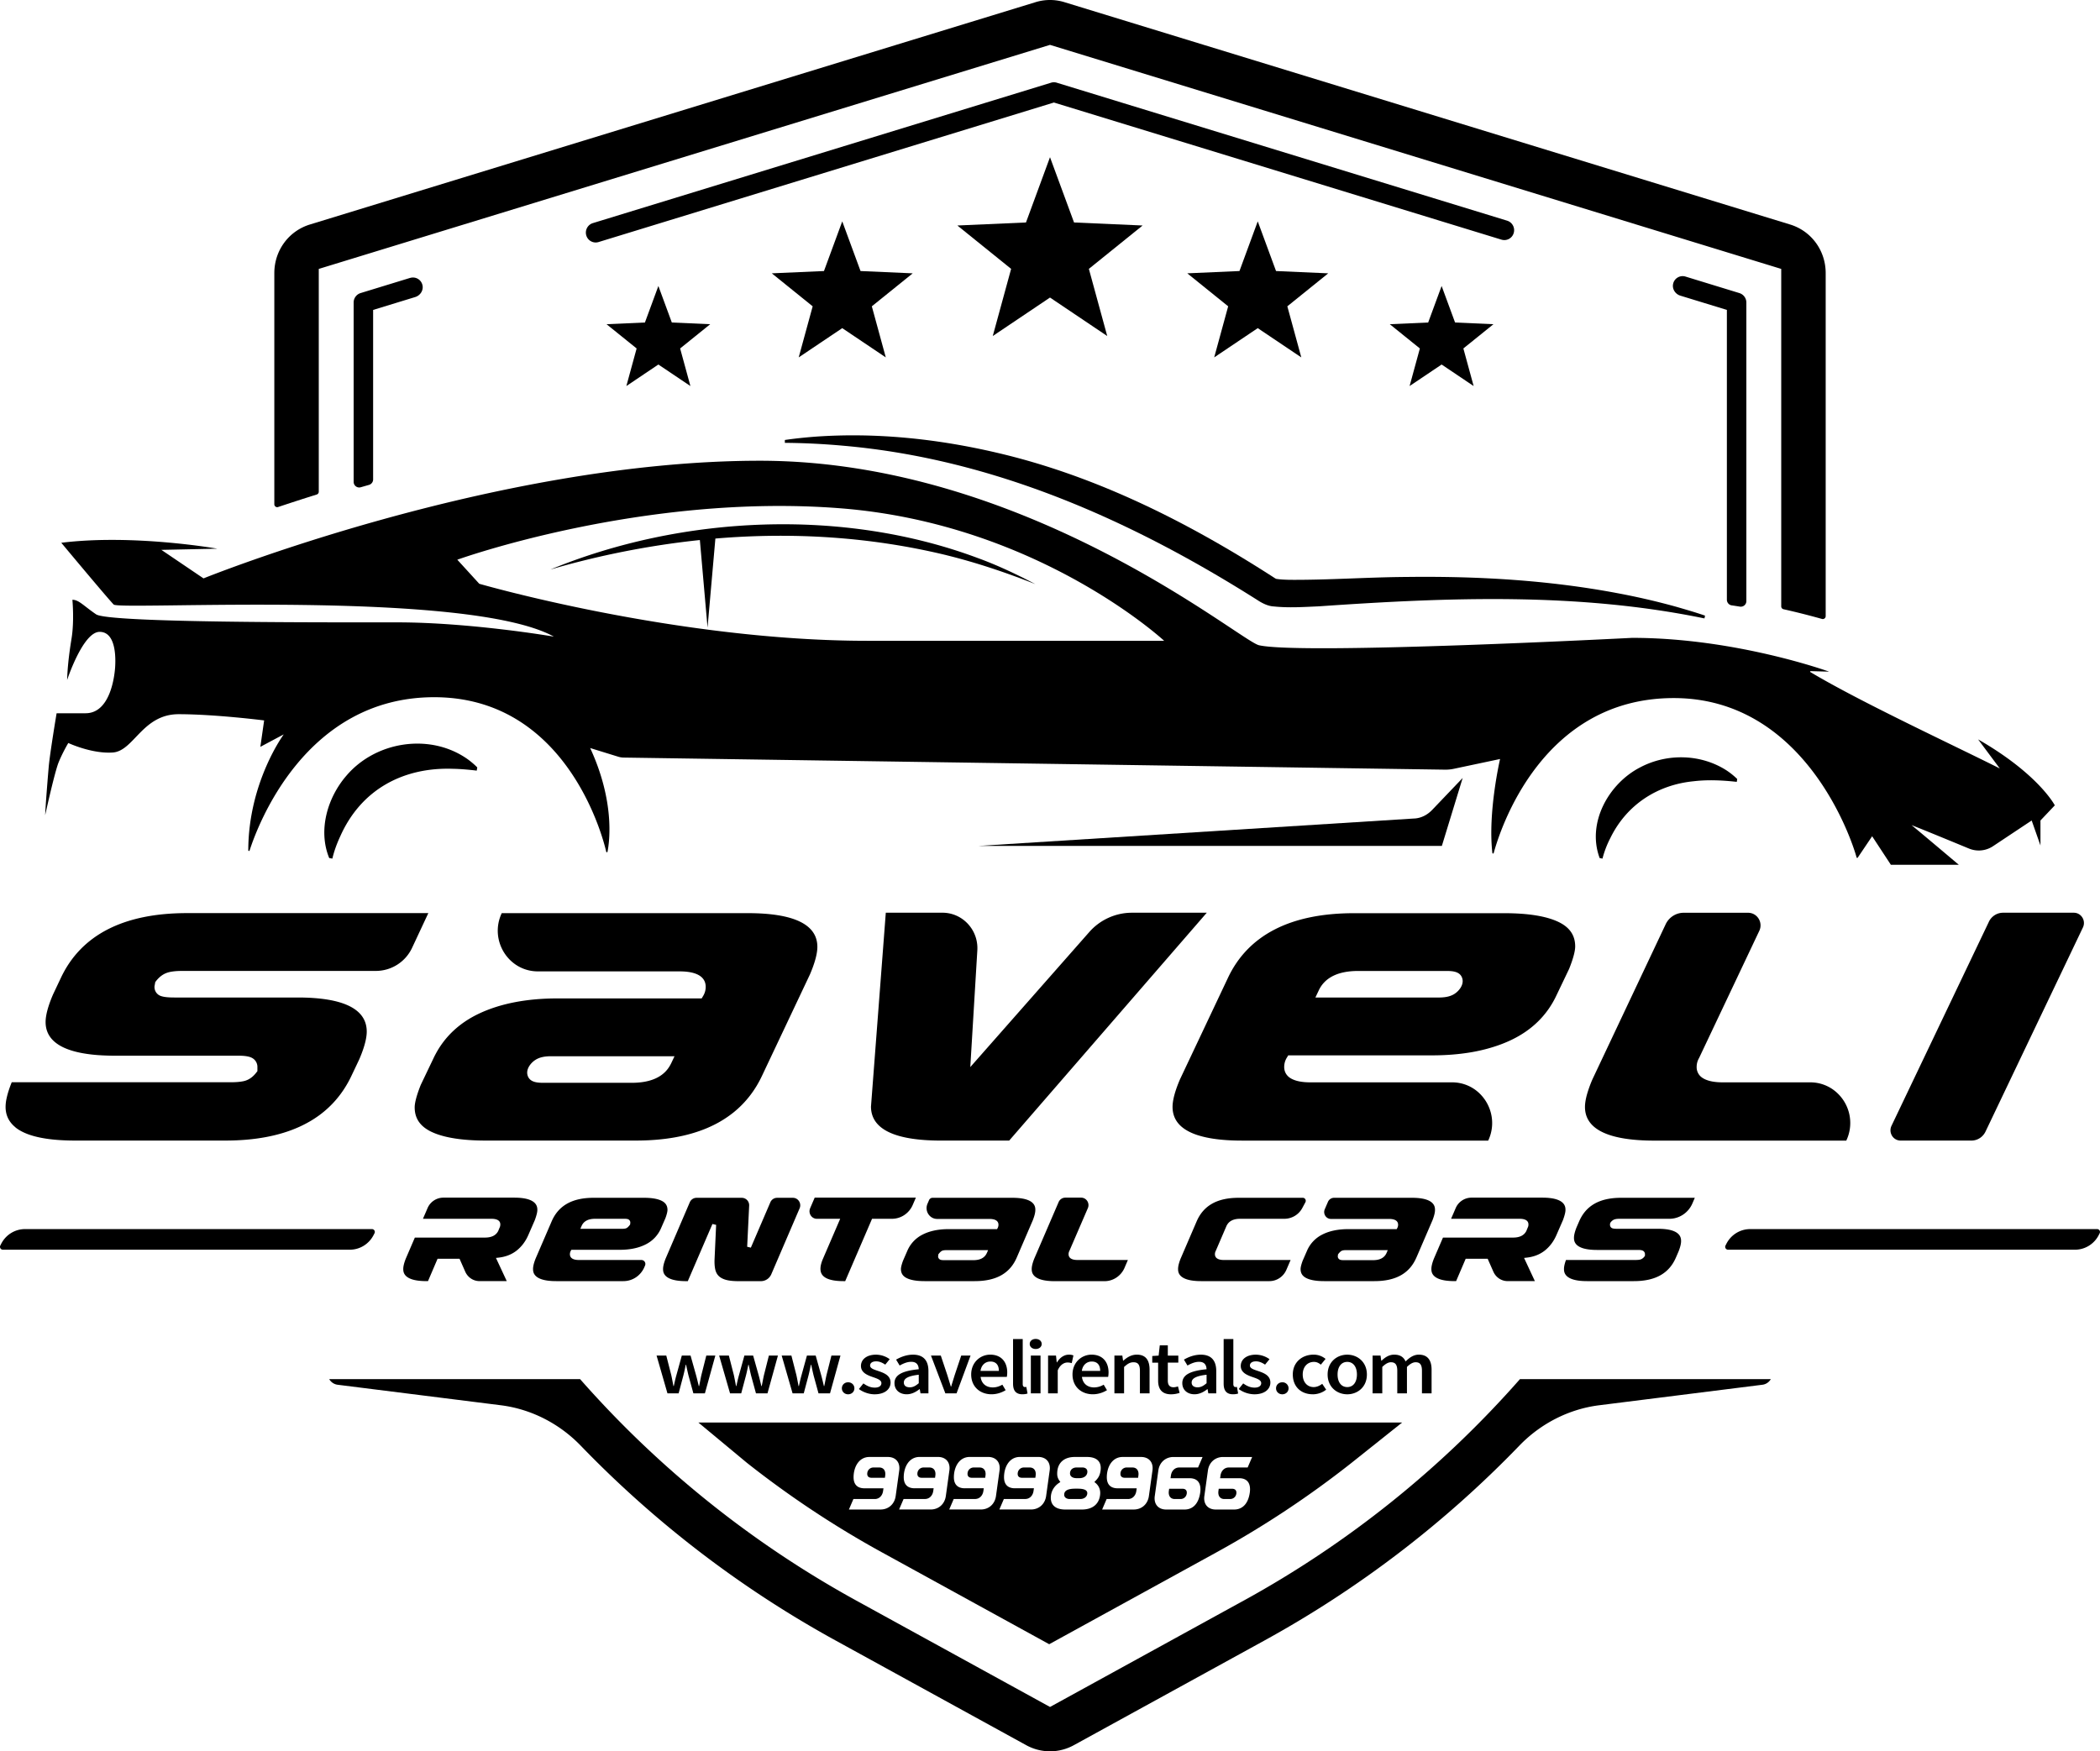 <svg width="205" height="171" fill="none" xmlns="http://www.w3.org/2000/svg"><path d="M27.059 49.522c.029 0 .06-.006.089-.016 1.228-.41 2.494-.821 3.768-1.219a.29.29 0 00.202-.274V26.257L102.5 4.381l71.382 21.876v32.95c0 .133.093.25.221.279a71.63 71.63 0 013.761.95.264.264 0 00.077.01c.136 0 .281-.11.281-.287V26.671c0-2.206-1.396-4.115-3.475-4.751L103.912.213a4.792 4.792 0 00-2.826 0L30.255 21.92c-2.08.638-3.476 2.545-3.476 4.75v22.564c0 .177.146.288.28.288zM42.32 103.325l-1.245 2.603c-.49 1.225-.594 1.869-.594 2.194 0 .911.379 1.608 1.152 2.118.142.093.293.181.462.262a5.962 5.962 0 00.836.325 8.4 8.4 0 00.68.183c1.034.236 2.305.356 3.804.356h14.652c2.717 0 5.039-.409 6.957-1.22.273-.117.539-.241.797-.373a10.638 10.638 0 001.776-1.147c1.187-.955 2.122-2.158 2.8-3.605l4.67-9.878c.48-1.123.723-2.028.723-2.692 0-2.183-2.287-3.29-6.798-3.29H48.98c-1.243 2.636.648 5.686 3.528 5.686H66.34c2.108 0 2.55.821 2.55 1.51 0 .317-.085.619-.252.894l-.142.235H54.428c-3 0-5.58.498-7.663 1.482-1.895.896-3.318 2.221-4.237 3.946l-.022.037c-.064.122-.126.246-.186.372v.002zm9.895.199l.087-.057a2.05 2.05 0 01.551-.23c.289-.077.593-.101.89-.105h12.104l-.334.703c-.017.038-.036.071-.056.107-.616 1.183-1.89 1.785-3.795 1.785h-8.586c-.386 0-.842-.015-1.171-.208-.033-.02-.064-.042-.095-.063a.88.88 0 01-.322-.514c-.13-.55.287-1.113.723-1.416l.004-.002zM91.998 89.12h-5.527l-1.447 18.935c.012 2.199 2.316 3.313 6.844 3.313h6.648l19.288-22.248h-7.312a5.547 5.547 0 00-4.16 1.888l-11.613 13.184.687-11.4c.12-1.993-1.44-3.674-3.404-3.674l-.004.002zM194.155 90l-9.509 19.927a1.01 1.01 0 00-.006.862.984.984 0 00.896.579h6.904a1.512 1.512 0 00.989-.364c.163-.14.299-.313.396-.516l9.507-19.927c.318-.667-.161-1.441-.89-1.441h-6.905c-.589 0-1.126.342-1.384.88h.002zM55.778 122.032h4.734c.998 0 1.858-.181 2.55-.542a3.15 3.15 0 001.48-1.593l.417-.956c.132-.363.2-.634.2-.808 0-.393-.175-.677-.532-.866-.393-.209-.987-.313-1.767-.313h-4.91c-2.097 0-3.439.758-4.106 2.319l-1.565 3.631c-.161.411-.243.744-.243.99 0 .296 0 1.197 2.252 1.197h6.573c.882 0 1.683-.533 2.038-1.36l.068-.16a.387.387 0 00-.347-.543h-6.103c-.73 0-.883-.309-.883-.567 0-.116.03-.226.085-.329l.055-.098.004-.002zm.993-2.32c.201-.47.645-.708 1.316-.708h2.879c.209 0 .333.023.415.08.097.067.15.17.15.286a.542.542 0 01-.015.124v.067l-.04.053c-.093.12-.177.207-.258.266-.101.073-.258.104-.508.104h-4.056l.117-.272zM77.406 116.956h-1.55a.716.716 0 00-.655.437l-1.903 4.428-.36-.087.194-4.01a.724.724 0 00-.714-.768h-4.426a.716.716 0 00-.656.437l-2.366 5.513c-.16.411-.242.744-.242.99 0 .296 0 1.197 2.252 1.197h.163l2.404-5.581.361.086-.151 3.31c-.02.378 0 .713.056.998.055.268.157.483.32.654.161.171.394.305.693.394.312.092.725.139 1.227.139h2.229c.438 0 .836-.265 1.012-.675l2.764-6.436c.207-.483-.138-1.026-.656-1.026h.004zM79.085 117.978c-.207.482.138 1.026.654 1.026h2.279l-1.683 3.908c-.286.663-.32 1.173-.1 1.518.28.439.992.661 2.11.661h.163l2.62-6.087h1.94c.88 0 1.678-.532 2.033-1.357l.304-.709H79.53l-.447 1.038.002.002zM101.069 118.151c0-.295 0-1.197-2.252-1.197h-7.779a.378.378 0 00-.347.232l-.151.351c-.301.699.2 1.482.946 1.482h5.1c.73 0 .883.309.883.567 0 .117-.029.227-.083.329l-.054.099h-4.737c-.998 0-1.858.181-2.55.541a3.155 3.155 0 00-1.48 1.593l-.417.957c-.164.451-.2.687-.2.807 0 .394.175.677.532.866.392.209.987.313 1.765.313h4.91c2.097 0 3.439-.758 4.106-2.319l1.563-3.631c.161-.413.243-.746.243-.99h.002zm-4.73 4.184c-.204.471-.646.709-1.317.709h-2.877c-.209 0-.333-.024-.414-.081a.337.337 0 01-.152-.285c0-.038.004-.075.016-.124v-.067l.04-.054c.093-.12.177-.206.258-.263.101-.073.258-.105.508-.105h4.056l-.117.272-.002-.002zM109.777 123.788l.326-.76h-4.907c-.729 0-.883-.309-.883-.567 0-.116.029-.228.076-.313l1.806-4.182c.209-.484-.138-1.026-.654-1.026h-1.548a.712.712 0 00-.653.437l-2.382 5.531c-.161.411-.242.744-.242.99 0 .296 0 1.197 2.251 1.197h4.855c.847 0 1.613-.512 1.955-1.305v-.002zM119.718 119.726c.213-.478.661-.722 1.332-.722h4.335a1.99 1.99 0 001.749-1.06l.297-.553c.105-.197-.033-.437-.252-.437h-6.264c-2.097 0-3.439.758-4.106 2.319l-1.563 3.631c-.161.411-.243.744-.243.99 0 .296 0 1.197 2.252 1.197h6.662c.719 0 1.369-.435 1.66-1.106l.411-.957h-6.505c-.729 0-.882-.309-.882-.567 0-.116.029-.228.076-.311l1.041-2.422v-.002zM138.276 122.772l1.564-3.631c.16-.413.242-.746.242-.99 0-.295 0-1.197-2.252-1.197h-7.596a.658.658 0 00-.604.404l-.308.714c-.192.445.128.947.603.947h5.675c.729 0 .882.309.882.567a.675.675 0 01-.085.329l-.054.099h-4.734c-.999 0-1.858.181-2.551.541a3.155 3.155 0 00-1.479 1.593l-.417.957c-.165.449-.2.687-.2.807 0 .394.172.677.531.866.392.209.985.313 1.765.313h4.911c2.096 0 3.438-.758 4.105-2.319h.002zm-7.117.272c-.21 0-.334-.024-.413-.081a.34.34 0 01-.152-.285c0-.038.004-.075.016-.124v-.067l.041-.054a1.24 1.24 0 01.258-.263c.1-.073.257-.107.508-.107h4.055l-.116.272c-.204.471-.646.709-1.317.709h-2.88zM157.211 119.382a.836.836 0 01.353-.302c.124-.051.3-.076.537-.076h4.86c.978 0 1.864-.593 2.254-1.511l.231-.539h-7.194c-2.096 0-3.438.758-4.105 2.319l-.255.587c-.16.412-.242.744-.242.99 0 .296 0 1.196 2.252 1.196h4.022c.217 0 .363.025.46.078a.383.383 0 01.196.349v.14l-.035.051a.798.798 0 01-.351.295c-.119.045-.289.067-.526.067h-6.798c-.13.356-.195.648-.195.868 0 .296 0 1.197 2.251 1.197h4.577c2.097 0 3.439-.758 4.106-2.319l.254-.587c.161-.411.242-.746.242-.99 0-.299 0-1.213-2.236-1.213h-4.022c-.208 0-.349-.016-.444-.049-.151-.053-.241-.181-.239-.378l.022-.138.025-.037v.002zM150.813 122.097c.485-.39.867-.902 1.134-1.526l.629-1.441c.163-.445.244-.774.244-.979 0-.299 0-1.211-2.252-1.211h-6.929a1.68 1.68 0 00-1.538 1.026l-.448 1.038h6.685c.716 0 .867.299.867.551a.662.662 0 01-.076.323l-.126.309c-.215.433-.651.652-1.297.652h-6.844l-.889 2.063c-.161.411-.242.744-.242.99 0 .296 0 1.197 2.252 1.197h.162l.935-2.185h2.143l.559 1.266c.246.559.791.919 1.39.919h2.661l-1.055-2.264.264-.029c.694-.079 1.29-.315 1.773-.701l-.002.002zM50.448 122.097c.485-.39.867-.902 1.135-1.526l.628-1.441c.163-.445.244-.774.244-.979 0-.299 0-1.211-2.251-1.211h-6.93a1.68 1.68 0 00-1.538 1.026l-.448 1.038h6.685c.716 0 .867.299.867.551 0 .126-.029.242-.075.323l-.126.309c-.216.433-.652.652-1.298.652h-6.844l-.888 2.063c-.161.411-.243.744-.243.99 0 .296 0 1.197 2.252 1.197h.163l.935-2.185h2.143l.558 1.266c.247.559.792.919 1.39.919h2.662l-1.055-2.264.263-.029c.695-.079 1.29-.315 1.773-.701l-.002.002zM36.469 120.591l.09-.174a.279.279 0 00-.245-.407H2.44c-.976 0-1.87.551-2.32 1.431l-.089.173a.28.28 0 00.245.408h33.873c.976 0 1.87-.551 2.32-1.431zM204.724 120.01h-33.873c-.976 0-1.87.551-2.32 1.431l-.089.173a.28.28 0 00.244.408h33.874c.976 0 1.87-.551 2.32-1.431l.089-.174a.28.28 0 00-.245-.407zM138.092 79.917l-42.601 2.68h45.262l2.031-6.635-2.974 3.114c-.482.507-1.088.802-1.718.843v-.002z" fill="#000"/><path d="M6.67 72.548s2.286 1.073 4.342.927c2.058-.146 2.886-3.74 6.43-3.74 3.543 0 8.343.608 8.343.608l-.37 2.579 2.284-1.217s-3.45 4.67-3.462 11.317c0 .075.105.095.128.024.785-2.438 5.432-14.97 18.02-14.97 12.586 0 16.31 12.981 16.794 15.09.016.069.113.067.126-.002.208-1.06.704-4.934-1.693-10.124l2.739.846c.172.054.353.083.533.085l80.17 1.18c.296.004.591-.024.88-.087l4.501-.953s-1.208 5.18-.752 9.171c.008.073.111.08.13.01.613-2.247 4.687-15.131 17.573-15.131 12.885 0 17.439 14.014 17.85 15.558a.065.065 0 00.117.018l1.404-2.085 1.827 2.784h6.631s-4.43-3.741-4.601-3.857c-.126-.085 3.6 1.449 5.599 2.276a2.5 2.5 0 002.345-.233l3.772-2.508.857 2.438v-2.438l1.401-1.479s-1.571-3.045-7.486-6.44l2.117 2.84c-4.633-2.33-13.537-6.457-18.488-9.41-.045-.028-.023-.096.029-.094l1.798.05s-9.086-3.3-19.229-3.3c0 0-32.272 1.676-36.43.72-1.868-.43-22.771-18.014-48.714-18.014-25.944 0-54.318 11.487-54.318 11.487l-4.113-2.784 5.465-.116s-8.207-1.452-15.236-.577c0 0 4.542 5.45 5.115 6.03.572.581 34.515-1.508 42.971 3.133 0 0-8.114-1.392-15.316-1.392-7.2 0-28.142.057-29.372-.784-1.228-.84-1.685-1.421-2.314-1.421 0 0 .2 2.06-.085 3.8-.285 1.74-.4 3.016-.429 4.032 0 0 1.544-4.7 3.171-4.7 1.627 0 1.571 2.61 1.515 3.452-.056.84-.458 4.496-2.886 4.496H5.526s-.658 3.917-.772 5.252c-.115 1.335-.315 3.83-.344 4.7 0 0 .914-4.177 1.315-5.163.402-.987.943-1.886.943-1.886l.002.002zm40.115-15.549l-2.143-2.349s18.086-6.526 37.372-5.022c19.286 1.504 31.63 12.941 31.63 12.941H84.671C65.985 62.57 46.785 57 46.785 57z" fill="#000"/><path d="M92.39 54.21c2.946.726 5.824 1.697 8.679 2.823-1.83-.961-3.699-1.847-5.625-2.548-13.09-4.89-28.8-4.19-41.716 1.124a83.413 83.413 0 0114.592-2.88l.75 8.553.765-8.697c7.544-.638 15.15-.171 22.555 1.623v.001zM66.247 136.05l.455-1.715c.091-.344.161-.691.239-1.077h.033c.085.386.157.727.242 1.071l.472 1.721h1.123l1.02-3.689h-.883l-.483 1.913c-.08.359-.137.703-.217 1.064h-.033c-.09-.361-.167-.707-.266-1.064l-.537-1.913h-.855l-.528 1.913c-.099.349-.176.703-.256 1.064h-.033c-.071-.361-.131-.707-.21-1.064l-.488-1.913h-.948l1.063 3.689h1.09zM74.574 134.274c-.08.359-.137.703-.217 1.064h-.033c-.089-.361-.167-.707-.266-1.064l-.537-1.913h-.855l-.528 1.913c-.098.349-.176.703-.256 1.064h-.032c-.072-.361-.132-.707-.21-1.064l-.489-1.913h-.948l1.063 3.689h1.09l.456-1.715c.09-.344.16-.691.238-1.077h.033c.085.386.157.727.242 1.071l.472 1.721h1.123l1.02-3.689h-.883l-.483 1.913zM78.461 136.05l.456-1.715c.09-.344.16-.691.238-1.077h.033c.086.386.157.727.243 1.071l.471 1.721h1.123l1.02-3.689h-.882l-.483 1.913c-.08.359-.138.703-.218 1.064h-.032c-.09-.361-.167-.707-.266-1.064l-.537-1.913h-.856l-.527 1.913c-.1.349-.177.703-.256 1.064h-.033c-.072-.361-.132-.707-.21-1.064l-.488-1.913h-.949l1.063 3.689h1.09zM82.183 135.558c0 .333.265.583.61.583.346 0 .612-.25.612-.583 0-.333-.266-.589-.611-.589-.346 0-.611.25-.611.589zM85.396 135.489c-.409 0-.754-.155-1.111-.411l-.44.549c.394.297.973.514 1.526.514 1.016 0 1.565-.51 1.565-1.144 0-.687-.61-.927-1.154-1.115-.436-.147-.843-.257-.843-.549 0-.23.192-.409.597-.409.316 0 .6.132.882.321l.433-.532a2.299 2.299 0 00-1.338-.441c-.902 0-1.467.463-1.467 1.103 0 .639.604.893 1.131 1.075.43.149.865.287.865.598 0 .252-.207.441-.646.441zM87.32 135.058c0 .644.485 1.081 1.191 1.081.475 0 .888-.217 1.249-.498h.027l.072.409h.774v-2.183c0-1.028-.495-1.595-1.503-1.595-.64 0-1.21.228-1.653.484l.347.577c.355-.199.732-.364 1.131-.364.545 0 .718.331.731.726-1.652.162-2.368.573-2.368 1.365l.002-.002zm2.368-.827v.829c-.298.252-.547.4-.876.4-.33 0-.58-.142-.58-.469 0-.372.364-.634 1.456-.76zM92.853 135.387h-.033l-.34-1.113-.64-1.913h-.959l1.404 3.689h1.092l1.367-3.689h-.911l-.64 1.913c-.113.365-.23.743-.342 1.113h.002zM98.326 134.022c0-1.029-.574-1.752-1.664-1.752-.948 0-1.856.738-1.856 1.937s.873 1.932 1.984 1.932c.512 0 .997-.162 1.381-.4l-.322-.537c-.294.167-.59.267-.934.267-.65 0-1.11-.372-1.187-1.027h2.556c.021-.091.04-.256.04-.422l.002.002zm-2.608-.167c.081-.593.494-.914.964-.914.55 0 .826.345.826.914h-1.79zM98.893 130.744v4.355c0 .644.246 1.04.915 1.04.227 0 .384-.034.499-.075l-.119-.646a.56.56 0 01-.147.016c-.1 0-.204-.075-.204-.287v-4.401h-.944v-.002zM101.575 132.361h-.945v3.689h.945v-3.689zM101.106 130.736c-.336 0-.584.199-.584.49 0 .292.25.491.584.491.333 0 .583-.205.583-.491 0-.285-.25-.49-.583-.49zM103.183 133.018h-.026l-.071-.657h-.774v3.689h.944v-2.25c.243-.561.631-.764.953-.764.166 0 .271.024.413.061l.165-.75a1.115 1.115 0 00-.456-.075c-.431 0-.857.268-1.144.748l-.004-.002zM108.217 134.022c0-1.029-.574-1.752-1.664-1.752-.948 0-1.856.738-1.856 1.937s.873 1.932 1.984 1.932c.512 0 .997-.162 1.381-.4l-.322-.537a1.834 1.834 0 01-.934.267c-.65 0-1.11-.372-1.187-1.027h2.556a2.11 2.11 0 00.04-.422l.002.002zm-2.608-.167c.081-.593.494-.914.964-.914.551 0 .826.345.826.914h-1.79zM112.22 136.05v-2.313c0-.931-.378-1.467-1.239-1.467-.551 0-.962.268-1.323.589h-.025l-.072-.498h-.773v3.689h.944v-2.577c.332-.301.564-.459.919-.459.437 0 .627.229.627.835v2.201h.944-.002zM114.328 136.141c.324 0 .604-.069.825-.136l-.161-.636a1.394 1.394 0 01-.421.085c-.388 0-.57-.213-.57-.648v-1.756h1.026v-.687h-1.026v-1.007h-.784l-.112 1.007-.623.039v.65h.574v1.758c0 .795.345 1.333 1.272 1.333v-.002zM115.416 135.058c0 .644.485 1.081 1.191 1.081.475 0 .889-.217 1.249-.498h.027l.072.409h.774v-2.183c0-1.028-.495-1.595-1.503-1.595-.64 0-1.21.228-1.652.484l.347.577c.355-.199.731-.364 1.13-.364.545 0 .718.331.732.726-1.653.162-2.368.573-2.368 1.365l.001-.002zm2.369-.827v.829c-.299.252-.547.4-.877.4-.33 0-.58-.142-.58-.469 0-.372.365-.634 1.457-.76zM119.452 130.744v4.355c0 .644.247 1.04.916 1.04.227 0 .384-.034.498-.075l-.118-.646c-.072.016-.105.016-.147.016-.099 0-.204-.075-.204-.287v-4.401h-.945v-.002zM122.472 135.489c-.409 0-.754-.155-1.111-.411l-.44.549a2.66 2.66 0 001.526.514c1.016 0 1.565-.51 1.565-1.144 0-.687-.611-.927-1.154-1.115-.436-.147-.844-.257-.844-.549 0-.23.192-.409.598-.409.316 0 .599.132.882.321l.433-.532a2.3 2.3 0 00-1.339-.441c-.901 0-1.466.463-1.466 1.103 0 .639.603.893 1.131 1.075.43.149.865.287.865.598 0 .252-.208.441-.646.441zM124.567 135.558c0 .333.265.583.611.583.345 0 .61-.25.61-.583a.59.59 0 00-.61-.589c-.346 0-.611.25-.611.589zM128.143 136.141c.46 0 .939-.148 1.315-.453l-.384-.571c-.229.177-.518.319-.834.319-.627 0-1.069-.486-1.069-1.227 0-.74.45-1.232 1.1-1.232.252 0 .456.098.669.27l.46-.562a1.813 1.813 0 00-1.178-.415c-1.072 0-2.02.709-2.02 1.937 0 1.229.843 1.932 1.941 1.932v.002zM129.601 134.209c0 1.223.912 1.932 1.917 1.932 1.004 0 1.916-.709 1.916-1.932 0-1.222-.912-1.937-1.916-1.937-1.005 0-1.917.709-1.917 1.937zm2.861 0c0 .739-.355 1.227-.944 1.227-.59 0-.945-.486-.945-1.227 0-.74.355-1.232.945-1.232.589 0 .944.492.944 1.232zM139.75 136.05v-2.313c0-.931-.393-1.467-1.243-1.467-.512 0-.909.285-1.295.662-.187-.416-.522-.662-1.112-.662-.504 0-.896.268-1.237.593h-.025l-.072-.504h-.774v3.689h.945v-2.577c.312-.309.593-.459.843-.459.423 0 .621.229.621.835v2.201h.944v-2.577c.313-.309.588-.459.844-.459.423 0 .621.229.621.835v2.201h.944l-.004.002zM104.847 21.723L102.5 15.35l-2.345 6.373-6.697.295 5.247 4.235-1.792 6.557 5.587-3.757 5.587 3.757-1.792-6.557 5.247-4.235-6.695-.295zM77.968 34.897l4.252-2.857 4.25 2.857-1.363-4.988 3.992-3.22-5.095-.225-1.784-4.85-1.785 4.85-5.093.224 3.99 3.221-1.364 4.988zM124.565 26.464l-1.785-4.85-1.784 4.85-5.095.224 3.992 3.221-1.364 4.988 4.251-2.857 4.252 2.857-1.364-4.988 3.992-3.22-5.095-.225zM142.043 31.49l-1.313-3.565-1.313 3.565-3.747.166 2.936 2.368-1.003 3.67 3.127-2.102 3.126 2.102-1.003-3.67 2.937-2.368-3.747-.166zM65.583 31.49l-1.313-3.565-1.313 3.565-3.747.166 2.937 2.368-1.003 3.67 3.126-2.102 3.127 2.102-1.003-3.67 2.936-2.368-3.747-.166z" fill="#000"/><path d="M146.579 23.4a.95.95 0 001.187-.645.97.97 0 00-.636-1.206L103.157 8.074a.935.935 0 00-.55 0L57.87 21.786a.97.97 0 00-.636 1.205.955.955 0 001.187.646l44.461-13.627 43.697 13.392V23.4zM40.04 27.133l-4.841 1.483a.965.965 0 00-.677.925v17.504c0 .368.345.632.692.531l.81-.232a.553.553 0 00.4-.532v-16.55l4.114-1.26c.492-.152.824-.662.7-1.17a.95.95 0 00-1.2-.695l.001-.004zM169.041 59.106c.274.041.543.083.809.126a.546.546 0 00.628-.545V29.543a.967.967 0 00-.677-.925l-5.269-1.615a.95.95 0 00-1.2.695c-.123.508.207 1.02.702 1.17l4.542 1.392v28.3c0 .274.2.507.467.548l-.002-.002zM121.4 156.288l-18.898 10.382-18.9-10.382a100.107 100.107 0 01-26.975-21.63H32.138c.167.294.464.504.817.55l15.942 2.004c2.922.368 5.686 1.766 7.784 3.936a104.476 104.476 0 0024.858 19.015l18.638 10.238a4.833 4.833 0 002.327.599c.811 0 1.613-.207 2.325-.599l18.638-10.238a104.476 104.476 0 0024.857-19.015c2.097-2.172 4.863-3.57 7.785-3.936l15.94-2.004c.351-.044.648-.256.817-.55h-24.487a100.003 100.003 0 01-26.976 21.63h-.003z" fill="#000"/><path d="M104.424 146.367h1.034c.296 0 .628-.153.678-.506.064-.462-.541-.506-.975-.506h-.151c-.433 0-1.055.044-1.119.506-.051.353.238.506.535.506h-.002zM101.098 144.079c.066-.476-.159-.791-.578-.791h-.549a.602.602 0 00-.62.528c-.043.307.116.476.418.476h1.3l.029-.213zM105.074 144.329h.31c.297 0 .7-.131.758-.549.051-.366-.231-.492-.461-.492h-.615c-.231 0-.557.124-.607.492-.058.418.318.549.615.549zM119.52 146.367h.549c.39 0 .586-.279.621-.527.042-.308-.117-.477-.419-.477h-1.3l-.029.213c-.066.476.159.791.578.791zM111.13 144.079c.066-.476-.159-.791-.578-.791h-.548a.603.603 0 00-.621.528c-.043.307.116.476.419.476h1.299l.029-.213zM96.203 144.079c.066-.476-.16-.791-.578-.791h-.55a.602.602 0 00-.62.528c-.042.307.117.476.42.476h1.299l.029-.213zM114.68 146.367h.548c.39 0 .586-.279.621-.527.043-.308-.116-.477-.419-.477h-1.299l-.029.213c-.066.476.159.791.578.791zM86.413 144.079c.066-.476-.16-.791-.578-.791h-.55a.602.602 0 00-.62.528c-.043.307.116.476.42.476h1.299l.029-.213zM91.308 144.079c.066-.476-.16-.791-.578-.791h-.55a.602.602 0 00-.62.528c-.042.307.117.476.42.476h1.299l.029-.213z" fill="#000"/><path d="M86.05 151.549l16.372 8.994 16.373-8.994a95.325 95.325 0 0013.143-8.716l4.934-3.934H68.176l4.738 3.934a95.125 95.125 0 0013.136 8.716zm31.519-5.475l.347-2.493c.109-.791.701-1.319 1.48-1.319h2.839l-.44 1.026h-1.842c-.419 0-.745.315-.809.791l-.037.256h1.85c.939 0 1.149.668 1.048 1.4-.159 1.13-.751 1.658-1.532 1.658h-1.785c-.779 0-1.227-.528-1.119-1.319zm-4.841 0l.348-2.493c.108-.791.7-1.319 1.479-1.319h2.84l-.441 1.026h-1.842c-.419 0-.745.315-.809.791l-.037.256h1.851c.938 0 1.148.668 1.047 1.4-.159 1.13-.751 1.658-1.532 1.658h-1.784c-.78 0-1.228-.528-1.12-1.319zm-4.697.293h2.087c.419 0 .745-.315.809-.791l.037-.256h-1.851c-.801 0-1.068-.485-1.068-1.079 0-.961.49-1.981 1.553-1.981h1.785c.779 0 1.227.528 1.119 1.319l-.348 2.493c-.108.791-.7 1.319-1.481 1.319h-3.084l.44-1.026.002.002zm-5.436-.36c.087-.608.462-1.034.917-1.298-.188-.256-.31-.454-.31-.821 0-1.063.679-1.628 1.713-1.628h1.192c.947 0 1.453.447 1.329 1.335-.08.565-.289.792-.607 1.114.382.264.644.69.556 1.298-.108.799-.665 1.386-1.784 1.386h-1.596c-1.119 0-1.517-.587-1.408-1.386h-.002zm-3.514-.689c-.801 0-1.069-.485-1.069-1.079 0-.961.49-1.981 1.554-1.981h1.784c.78 0 1.228.528 1.119 1.319l-.347 2.493c-.109.791-.7 1.319-1.48 1.319h-3.086l.44-1.026h2.088c.418 0 .744-.315.808-.791l.037-.256h-1.85l.002.002zm-4.895 0c-.801 0-1.069-.485-1.069-1.079 0-.961.49-1.981 1.554-1.981h1.784c.78 0 1.228.528 1.119 1.319l-.347 2.493c-.109.791-.7 1.319-1.48 1.319h-3.086l.44-1.026h2.087c.42 0 .745-.315.81-.791l.036-.256h-1.85l.002.002zm-4.895 0c-.801 0-1.069-.485-1.069-1.079 0-.961.49-1.981 1.553-1.981h1.785c.78 0 1.227.528 1.119 1.319l-.347 2.493c-.109.791-.7 1.319-1.48 1.319h-3.084l.44-1.026h2.087c.42 0 .745-.315.809-.791l.037-.256h-1.85v.002zm-5.98 1.049h2.087c.42 0 .745-.315.809-.791l.037-.256h-1.85c-.801 0-1.069-.485-1.069-1.079 0-.961.49-1.981 1.553-1.981h1.785c.78 0 1.227.528 1.119 1.319l-.347 2.493c-.109.791-.7 1.319-1.48 1.319H82.87l.44-1.026v.002zM1.505 110.079c.16.128.34.248.54.356.065.037.135.071.205.106.213.103.446.197.698.28.083.027.17.055.26.081 1.063.309 2.442.464 4.133.464h14.652c2.851 0 5.268-.451 7.238-1.346a12.1 12.1 0 001.05-.544c.279-.163.548-.339.806-.524.062-.045.124-.088.184-.135a9.797 9.797 0 002.36-2.55c.253-.394.485-.809.69-1.25l.565-1.19.192-.407c.313-.729.522-1.363.633-1.902.06-.291.09-.557.09-.79 0-2.21-2.272-3.331-6.752-3.331H17.048c-.604 0-1.013-.041-1.288-.128a.922.922 0 01-.679-.913v-.044l.074-.417.073-.097c.295-.382.639-.65 1.022-.795.36-.136.87-.201 1.562-.201H36.7a3.911 3.911 0 003.533-2.266l1.58-3.379H18.263c-6.21 0-10.359 2.135-12.331 6.348l-.756 1.597c-.481 1.12-.724 2.026-.724 2.691 0 1.595 1.224 2.615 3.642 3.048a14.468 14.468 0 001.734.197c.031 0 .062.004.093.006a26.634 26.634 0 00.685.027c.21.006.425.008.644.008h12c.315 0 .577.016.794.049.217.034.39.083.526.152a.993.993 0 01.558.925v.382l-.103.134c-.145.189-.3.347-.463.475a2.17 2.17 0 01-.316.203 1.912 1.912 0 01-.514.177 4.677 4.677 0 01-.572.075 9.29 9.29 0 01-.406.019h-.021l-.244.002H1.146c-.2.492-.349.941-.45 1.341-.025.1-.046.197-.066.291a3.963 3.963 0 00-.085.766c0 .682.223 1.258.67 1.731.088.095.185.185.292.27l-.002.008zM180.234 111.368a4.005 4.005 0 00-.813-4.577s-.002-.004-.004-.004a3.829 3.829 0 00-2.709-1.105h-8.53c-.737 0-1.268-.102-1.65-.262-.064-.025-.122-.055-.179-.084a2.094 2.094 0 01-.135-.079 1.232 1.232 0 01-.588-1.083c0-.301.079-.603.237-.87l5.878-12.416c.388-.817-.2-1.764-1.094-1.764h-6.288c-.75 0-1.435.437-1.759 1.124l-7.15 15.143a12.025 12.025 0 00-.543 1.516c-.12.449-.183.842-.183 1.175 0 2.184 2.287 3.29 6.8 3.29h18.71v-.004zM125.505 103.491a1.52 1.52 0 01.111-.211l.141-.234h14.069c1.284 0 2.492-.093 3.615-.274a15.992 15.992 0 001.323-.266c.139-.033.279-.069.415-.106.824-.223 1.596-.5 2.308-.837 2.044-.965 3.537-2.43 4.443-4.355l1.245-2.603c.491-1.225.593-1.868.593-2.193 0-1.077-.527-1.857-1.611-2.383-1.187-.575-2.977-.864-5.32-.864h-14.652c-6.21 0-10.359 2.134-12.329 6.346l-4.668 9.878c-.481 1.122-.724 2.028-.724 2.691 0 1.296.807 2.213 2.407 2.743a8.919 8.919 0 001.016.264l.192.037c.896.164 1.959.246 3.185.246h24.012a3.981 3.981 0 00.159-3.042 4.044 4.044 0 00-.978-1.541 3.829 3.829 0 00-2.709-1.105h-13.832c-.737 0-1.268-.102-1.65-.262a1.857 1.857 0 01-.315-.163 1.267 1.267 0 01-.486-.557 1.342 1.342 0 01-.103-.526 1.767 1.767 0 01.141-.681l.002-.002zm3.233-6.793c.596-1.256 1.891-1.892 3.852-1.892h8.586c.618 0 1.412.037 1.586.785.138.587-.345 1.188-.81 1.473-.46.282-1.015.335-1.54.335h-12.005l.333-.703-.002.002zM122.889 58.683c.433.264.929.502 1.449.53 1.47.155 2.94.054 4.404-.01 12.542-.869 25.253-1.383 37.646 1.18l.056-.273c-.927-.319-1.867-.59-2.81-.864a68.88 68.88 0 00-5.739-1.327c-6.764-1.278-13.674-1.67-20.544-1.585-3.828.021-7.709.31-11.506.28-.491-.016-.881-.028-1.278-.097l-.099-.055c-8.367-5.41-17.453-10.014-27.23-12.274-5.789-1.349-11.762-1.973-17.69-1.548-.982.079-1.96.177-2.931.32v.279c1.935.016 3.87.114 5.798.291 14.649 1.3 28.128 7.313 40.478 15.153h-.004zM46.538 75.243l.053-.311a7.5 7.5 0 00-1.083-.902c-3.636-2.455-8.843-1.632-11.686 1.701-1.857 2.14-2.799 5.34-1.684 8.051l.307.053c.174-.744.446-1.482.772-2.18 2.038-4.58 6.163-6.764 11.023-6.587.679.008 1.612.092 2.3.177l-.002-.002zM157.18 81.87c1.59-3.296 4.618-5.25 8.184-5.591 1.367-.162 2.808-.09 4.178.063l.042-.28a7.164 7.164 0 00-.989-.805c-2.506-1.642-5.822-1.73-8.465-.34-3.098 1.582-5.252 5.443-3.972 8.867l.275.051a9.403 9.403 0 01.745-1.963l.002-.002z" fill="#000"/></svg>